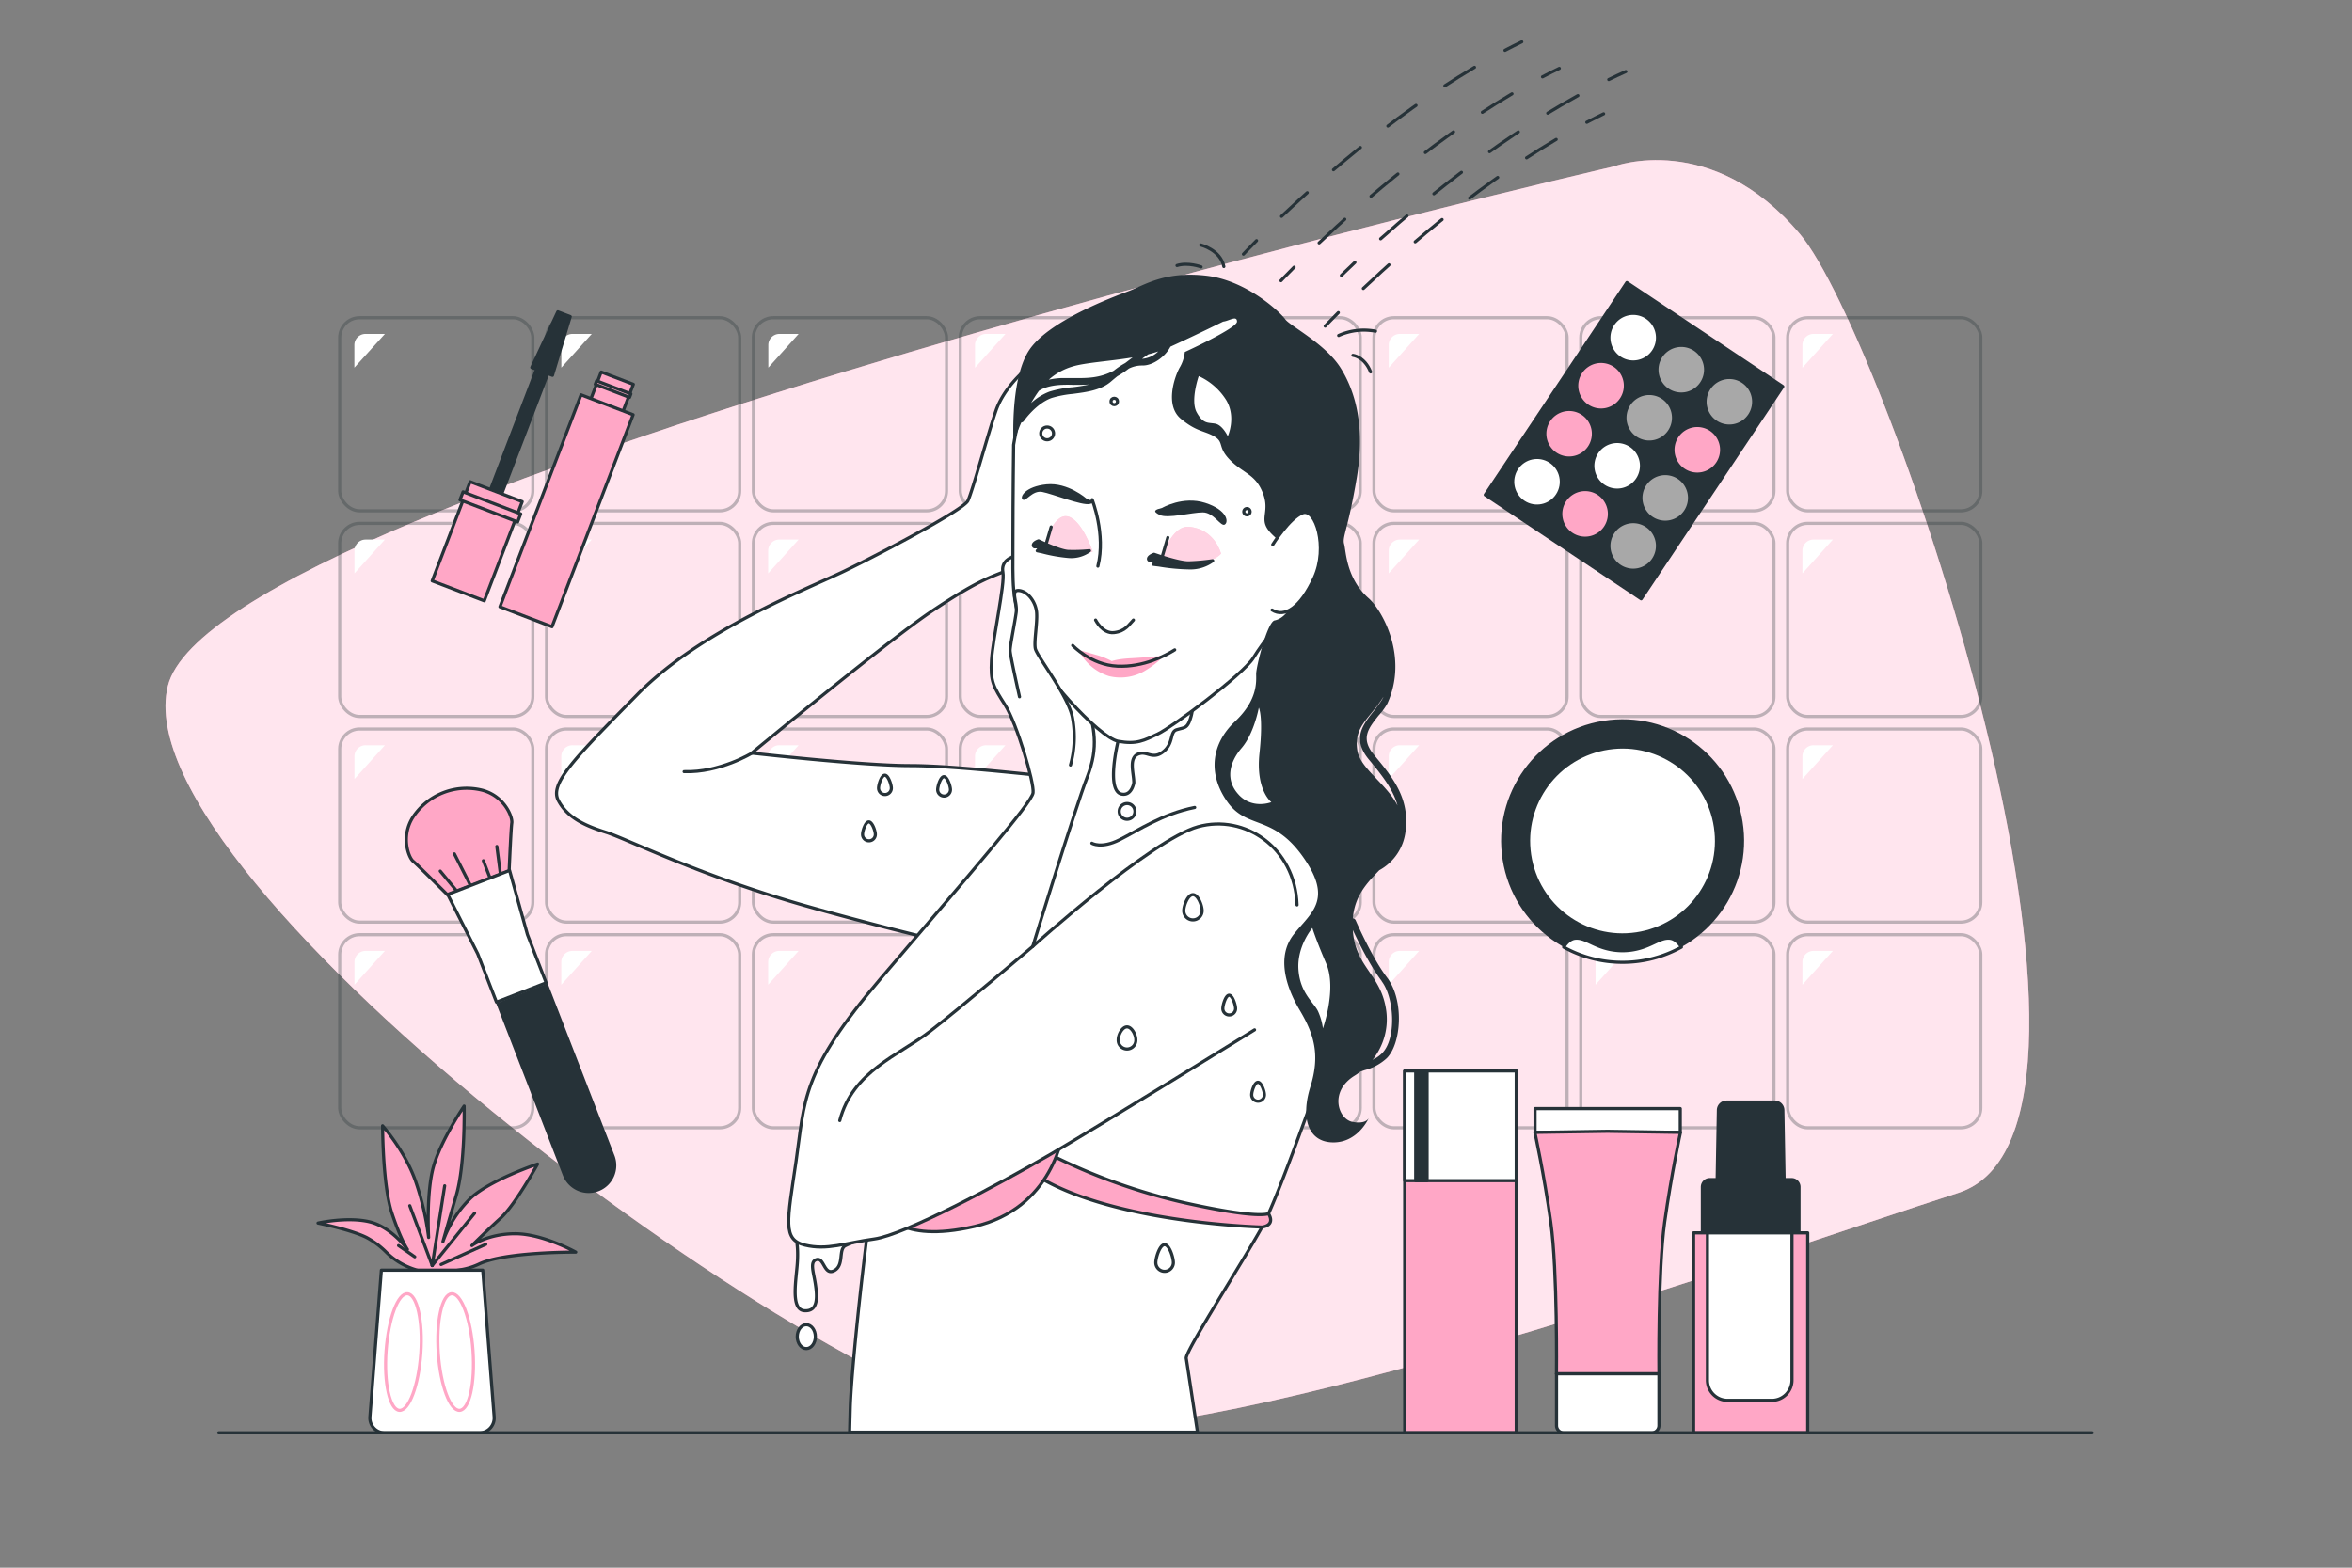 <svg xmlns="http://www.w3.org/2000/svg" viewBox="0 0 750 500"><rect x="0" y="0" width="750" height="500" fill="#808080" stroke="none"/><g id="freepik--background-simple--inject-65"><path d="M514.6,53.1S68.81,156,53.5,218.86,267.81,451.19,331.12,456s230.41-55.22,293.32-75.54S602.13,108.13,574,74.7,514.6,53.1,514.6,53.1Z" style="fill:#FFA7C6"></path><path d="M514.6,53.1S68.81,156,53.5,218.86,267.81,451.19,331.12,456s230.41-55.22,293.32-75.54S602.13,108.13,574,74.7,514.6,53.1,514.6,53.1Z" style="fill:#fff;opacity:0.7"></path></g><g id="freepik--Tile--inject-65"><rect x="108.32" y="101.33" width="61.59" height="61.59" rx="6.35" style="fill:none;stroke:#263238;stroke-linecap:round;stroke-linejoin:round;opacity:0.3"></rect><path d="M122.74,106.5h-6.16A3.55,3.55,0,0,0,113,110v7.25Z" style="fill:#fff"></path><rect x="174.28" y="101.33" width="61.59" height="61.59" rx="6.35" style="fill:none;stroke:#263238;stroke-linecap:round;stroke-linejoin:round;opacity:0.3"></rect><path d="M188.7,106.5h-6.16A3.55,3.55,0,0,0,179,110v7.25Z" style="fill:#fff"></path><rect x="240.24" y="101.33" width="61.59" height="61.59" rx="6.35" style="fill:none;stroke:#263238;stroke-linecap:round;stroke-linejoin:round;opacity:0.3"></rect><path d="M254.66,106.5H248.5A3.55,3.55,0,0,0,245,110v7.25Z" style="fill:#fff"></path><rect x="306.2" y="101.33" width="61.59" height="61.59" rx="6.35" style="fill:none;stroke:#263238;stroke-linecap:round;stroke-linejoin:round;opacity:0.3"></rect><path d="M320.62,106.5h-6.16a3.55,3.55,0,0,0-3.55,3.54v7.25Z" style="fill:#fff"></path><rect x="372.16" y="101.33" width="61.59" height="61.59" rx="6.35" style="fill:none;stroke:#263238;stroke-linecap:round;stroke-linejoin:round;opacity:0.3"></rect><path d="M386.58,106.5h-6.16a3.55,3.55,0,0,0-3.55,3.54v7.25Z" style="fill:#fff"></path><rect x="438.12" y="101.33" width="61.59" height="61.59" rx="6.35" style="fill:none;stroke:#263238;stroke-linecap:round;stroke-linejoin:round;opacity:0.3"></rect><path d="M452.54,106.5h-6.17a3.55,3.55,0,0,0-3.54,3.54v7.25Z" style="fill:#fff"></path><rect x="504.08" y="101.33" width="61.59" height="61.59" rx="6.35" style="fill:none;stroke:#263238;stroke-linecap:round;stroke-linejoin:round;opacity:0.3"></rect><path d="M518.5,106.5h-6.17a3.55,3.55,0,0,0-3.54,3.54v7.25Z" style="fill:#fff"></path><rect x="570.04" y="101.33" width="61.59" height="61.59" rx="6.35" style="fill:none;stroke:#263238;stroke-linecap:round;stroke-linejoin:round;opacity:0.3"></rect><path d="M584.46,106.5h-6.17a3.54,3.54,0,0,0-3.54,3.54v7.25Z" style="fill:#fff"></path><rect x="108.32" y="166.92" width="61.59" height="61.59" rx="6.35" style="fill:none;stroke:#263238;stroke-linecap:round;stroke-linejoin:round;opacity:0.3"></rect><path d="M122.74,172.09h-6.16a3.55,3.55,0,0,0-3.55,3.55v7.24Z" style="fill:#fff"></path><rect x="174.28" y="166.92" width="61.59" height="61.59" rx="6.35" style="fill:none;stroke:#263238;stroke-linecap:round;stroke-linejoin:round;opacity:0.3"></rect><path d="M188.7,172.09h-6.16a3.55,3.55,0,0,0-3.55,3.55v7.24Z" style="fill:#fff"></path><rect x="240.24" y="166.92" width="61.59" height="61.59" rx="6.35" style="fill:none;stroke:#263238;stroke-linecap:round;stroke-linejoin:round;opacity:0.3"></rect><path d="M254.66,172.09H248.5a3.55,3.55,0,0,0-3.55,3.55v7.24Z" style="fill:#fff"></path><rect x="306.2" y="166.92" width="61.59" height="61.59" rx="6.35" style="fill:none;stroke:#263238;stroke-linecap:round;stroke-linejoin:round;opacity:0.3"></rect><path d="M320.62,172.09h-6.16a3.55,3.55,0,0,0-3.55,3.55v7.24Z" style="fill:#fff"></path><rect x="372.16" y="166.92" width="61.59" height="61.59" rx="6.35" style="fill:none;stroke:#263238;stroke-linecap:round;stroke-linejoin:round;opacity:0.3"></rect><path d="M386.58,172.09h-6.16a3.55,3.55,0,0,0-3.55,3.55v7.24Z" style="fill:#fff"></path><rect x="438.12" y="166.92" width="61.59" height="61.59" rx="6.35" style="fill:none;stroke:#263238;stroke-linecap:round;stroke-linejoin:round;opacity:0.3"></rect><path d="M452.54,172.09h-6.17a3.55,3.55,0,0,0-3.54,3.55v7.24Z" style="fill:#fff"></path><rect x="504.08" y="166.92" width="61.59" height="61.59" rx="6.35" style="fill:none;stroke:#263238;stroke-linecap:round;stroke-linejoin:round;opacity:0.3"></rect><path d="M518.5,172.09h-6.17a3.55,3.55,0,0,0-3.54,3.55v7.24Z" style="fill:#fff"></path><rect x="570.04" y="166.92" width="61.59" height="61.59" rx="6.35" style="fill:none;stroke:#263238;stroke-linecap:round;stroke-linejoin:round;opacity:0.3"></rect><path d="M584.46,172.09h-6.17a3.54,3.54,0,0,0-3.54,3.55v7.24Z" style="fill:#fff"></path><rect x="108.32" y="232.51" width="61.59" height="61.59" rx="6.35" style="fill:none;stroke:#263238;stroke-linecap:round;stroke-linejoin:round;opacity:0.3"></rect><path d="M122.74,237.69h-6.16a3.54,3.54,0,0,0-3.55,3.54v7.24Z" style="fill:#fff"></path><rect x="174.28" y="232.51" width="61.59" height="61.59" rx="6.35" style="fill:none;stroke:#263238;stroke-linecap:round;stroke-linejoin:round;opacity:0.3"></rect><path d="M188.7,237.69h-6.16a3.54,3.54,0,0,0-3.55,3.54v7.24Z" style="fill:#fff"></path><rect x="240.24" y="232.51" width="61.59" height="61.59" rx="6.35" style="fill:none;stroke:#263238;stroke-linecap:round;stroke-linejoin:round;opacity:0.3"></rect><path d="M254.66,237.69H248.5a3.54,3.54,0,0,0-3.55,3.54v7.24Z" style="fill:#fff"></path><rect x="306.2" y="232.51" width="61.59" height="61.59" rx="6.35" style="fill:none;stroke:#263238;stroke-linecap:round;stroke-linejoin:round;opacity:0.3"></rect><path d="M320.62,237.69h-6.16a3.54,3.54,0,0,0-3.55,3.54v7.24Z" style="fill:#fff"></path><rect x="372.16" y="232.51" width="61.59" height="61.59" rx="6.35" style="fill:none;stroke:#263238;stroke-linecap:round;stroke-linejoin:round;opacity:0.3"></rect><path d="M386.58,237.69h-6.16a3.54,3.54,0,0,0-3.55,3.54v7.24Z" style="fill:#fff"></path><rect x="438.12" y="232.51" width="61.59" height="61.59" rx="6.35" style="fill:none;stroke:#263238;stroke-linecap:round;stroke-linejoin:round;opacity:0.3"></rect><path d="M452.54,237.69h-6.17a3.54,3.54,0,0,0-3.54,3.54v7.24Z" style="fill:#fff"></path><rect x="504.08" y="232.51" width="61.59" height="61.59" rx="6.35" style="fill:none;stroke:#263238;stroke-linecap:round;stroke-linejoin:round;opacity:0.3"></rect><path d="M518.5,237.69h-6.17a3.54,3.54,0,0,0-3.54,3.54v7.24Z" style="fill:#fff"></path><rect x="570.04" y="232.51" width="61.59" height="61.59" rx="6.35" style="fill:none;stroke:#263238;stroke-linecap:round;stroke-linejoin:round;opacity:0.3"></rect><path d="M584.46,237.69h-6.17a3.53,3.53,0,0,0-3.54,3.54v7.24Z" style="fill:#fff"></path><rect x="108.32" y="298.11" width="61.59" height="61.59" rx="6.35" style="fill:none;stroke:#263238;stroke-linecap:round;stroke-linejoin:round;opacity:0.3"></rect><path d="M122.74,303.28h-6.16a3.55,3.55,0,0,0-3.55,3.54v7.25Z" style="fill:#fff"></path><rect x="174.28" y="298.11" width="61.59" height="61.59" rx="6.35" style="fill:none;stroke:#263238;stroke-linecap:round;stroke-linejoin:round;opacity:0.3"></rect><path d="M188.7,303.28h-6.16a3.55,3.55,0,0,0-3.55,3.54v7.25Z" style="fill:#fff"></path><rect x="240.24" y="298.11" width="61.59" height="61.59" rx="6.35" style="fill:none;stroke:#263238;stroke-linecap:round;stroke-linejoin:round;opacity:0.3"></rect><path d="M254.66,303.28H248.5a3.55,3.55,0,0,0-3.55,3.54v7.25Z" style="fill:#fff"></path><rect x="306.2" y="298.11" width="61.59" height="61.59" rx="6.35" style="fill:none;stroke:#263238;stroke-linecap:round;stroke-linejoin:round;opacity:0.3"></rect><path d="M320.62,303.28h-6.16a3.55,3.55,0,0,0-3.55,3.54v7.25Z" style="fill:#fff"></path><rect x="372.16" y="298.11" width="61.59" height="61.59" rx="6.35" style="fill:none;stroke:#263238;stroke-linecap:round;stroke-linejoin:round;opacity:0.3"></rect><path d="M386.58,303.28h-6.16a3.55,3.55,0,0,0-3.55,3.54v7.25Z" style="fill:#fff"></path><rect x="438.12" y="298.11" width="61.59" height="61.59" rx="6.35" style="fill:none;stroke:#263238;stroke-linecap:round;stroke-linejoin:round;opacity:0.3"></rect><path d="M452.54,303.28h-6.17a3.55,3.55,0,0,0-3.54,3.54v7.25Z" style="fill:#fff"></path><rect x="504.08" y="298.11" width="61.59" height="61.59" rx="6.35" style="fill:none;stroke:#263238;stroke-linecap:round;stroke-linejoin:round;opacity:0.3"></rect><path d="M518.5,303.28h-6.17a3.55,3.55,0,0,0-3.54,3.54v7.25Z" style="fill:#fff"></path><rect x="570.04" y="298.11" width="61.59" height="61.59" rx="6.35" style="fill:none;stroke:#263238;stroke-linecap:round;stroke-linejoin:round;opacity:0.3"></rect><path d="M584.46,303.28h-6.17a3.54,3.54,0,0,0-3.54,3.54v7.25Z" style="fill:#fff"></path></g><g id="freepik--Plant--inject-65"><path d="M132.36,404.9a22.75,22.75,0,0,1-9.12-5.45,27,27,0,0,0-6.32-4.75c-5-2.51-15.51-4.61-15.51-4.61s9.22-2.09,16.35-.42,12.16,8.81,12.16,8.81-2.1-2.94-5-11.74S122,359.06,122,359.06s7.13,8,10.49,17.61a88.23,88.23,0,0,1,4.19,18s-.84-14.67,1.68-23.06S148,352.77,148,352.77s.42,18.45-2.52,28.52S141.24,396,141.24,396a36.15,36.15,0,0,1,8.81-13.83c6.29-5.88,21.38-10.91,21.38-10.91s-7.13,13-11.74,17.19-9.22,8.81-9.22,8.81,5-3.77,13.83-3.77,19.29,5.87,19.29,5.87-22.41-.14-30.67,3.72a21.36,21.36,0,0,1-5.22,1.74l-4.55.81a22.68,22.68,0,0,1-10.79-.69Z" style="fill:#FFA7C6;stroke:#263238;stroke-linecap:round;stroke-linejoin:round"></path><line x1="132.26" y1="400.85" x2="127.09" y2="397.27" style="fill:none;stroke:#263238;stroke-linecap:round;stroke-linejoin:round"></line><line x1="137.82" y1="403.63" x2="130.67" y2="384.55" style="fill:none;stroke:#263238;stroke-linecap:round;stroke-linejoin:round"></line><line x1="137.82" y1="403.63" x2="141.8" y2="378.2" style="fill:none;stroke:#263238;stroke-linecap:round;stroke-linejoin:round"></line><line x1="137.82" y1="403.63" x2="151.34" y2="386.94" style="fill:none;stroke:#263238;stroke-linecap:round;stroke-linejoin:round"></line><line x1="140.64" y1="403.3" x2="154.91" y2="396.87" style="fill:none;stroke:#263238;stroke-linecap:round;stroke-linejoin:round"></line><path d="M152.84,457H122.69a4.75,4.75,0,0,1-4.73-5.11l3.65-46.78h32.32l3.64,46.78A4.73,4.73,0,0,1,152.84,457Z" style="fill:#fff;stroke:#263238;stroke-linecap:round;stroke-linejoin:round"></path><path d="M134.19,431.63c-.72,10.26-3.77,18.4-6.83,18.19s-5-8.71-4.24-19,3.78-18.4,6.83-18.19S134.9,421.37,134.19,431.63Z" style="fill:none;stroke:#FFA7C6;stroke-miterlimit:10"></path><path d="M139.76,431.63c.72,10.26,3.77,18.4,6.83,18.19s4.95-8.71,4.24-19-3.78-18.4-6.83-18.19S139.05,421.37,139.76,431.63Z" style="fill:none;stroke:#FFA7C6;stroke-miterlimit:10"></path></g><g id="freepik--Products--inject-65"><path d="M565.92,351.49H550.57a2.62,2.62,0,0,0-2.61,2.57l-.49,27.55H569l-.49-27.55A2.61,2.61,0,0,0,565.92,351.49Z" style="fill:#263238;stroke:#263238;stroke-linecap:round;stroke-linejoin:round"></path><path d="M545.2,376.22h26.1a2.35,2.35,0,0,1,2.35,2.35v46.51a0,0,0,0,1,0,0h-30.8a0,0,0,0,1,0,0V378.57A2.35,2.35,0,0,1,545.2,376.22Z" style="fill:#263238;stroke:#263238;stroke-linecap:round;stroke-linejoin:round"></path><rect x="540.05" y="393.21" width="36.39" height="63.78" style="fill:#FFA7C6;stroke:#263238;stroke-linecap:round;stroke-linejoin:round"></rect><path d="M544.46,393.21v47a6.42,6.42,0,0,0,6.42,6.42H565a6.42,6.42,0,0,0,6.42-6.42v-47Z" style="fill:#fff;stroke:#263238;stroke-linecap:round;stroke-linejoin:round"></path><rect x="489.49" y="353.57" width="46.31" height="7.6" style="fill:#fff;stroke:#263238;stroke-linecap:round;stroke-linejoin:round"></rect><path d="M535.87,361.17l-23.22-.35-23.22.35s2.9,13.12,5.08,28.65,1.81,48.34,1.81,48.34H529s-.36-32.8,1.82-48.34S535.87,361.17,535.87,361.17Z" style="fill:#FFA7C6;stroke:#263238;stroke-linecap:round;stroke-linejoin:round"></path><path d="M496.32,438.16H529a0,0,0,0,1,0,0v16.51a2.33,2.33,0,0,1-2.33,2.33h-28a2.33,2.33,0,0,1-2.33-2.33V438.16A0,0,0,0,1,496.32,438.16Z" style="fill:#fff;stroke:#263238;stroke-linecap:round;stroke-linejoin:round"></path><rect x="447.93" y="341.57" width="35.56" height="115.42" style="fill:#FFA7C6;stroke:#263238;stroke-linecap:round;stroke-linejoin:round"></rect><rect x="447.93" y="341.57" width="35.56" height="34.98" style="fill:#fff;stroke:#263238;stroke-linecap:round;stroke-linejoin:round"></rect><rect x="451.44" y="341.57" width="3.63" height="34.98" style="fill:#263238;stroke:#263238;stroke-linecap:round;stroke-linejoin:round"></rect></g><g id="freepik--Rouge--inject-65"><circle cx="517.4" cy="268.18" r="38.74" transform="translate(-35.92 85.27) rotate(-9.11)" style="fill:#263238"></circle><path d="M517.4,306.92a38.52,38.52,0,0,0,18.77-4.85c-.78-1.21-2-2.64-3.62-2.82-2.81-.31-5.16,1.87-9.38,3.12a20,20,0,0,1-11.56,0c-4.21-1.25-6.56-3.43-9.37-3.12-1.6.18-2.84,1.61-3.62,2.82A38.53,38.53,0,0,0,517.4,306.92Z" style="fill:#fff;stroke:#263238;stroke-linecap:round;stroke-linejoin:round"></path><circle cx="517.4" cy="268.18" r="29.96" transform="translate(-34.03 79.65) rotate(-8.52)" style="fill:#fff;stroke:#263238;stroke-linecap:round;stroke-linejoin:round"></circle></g><g id="freepik--eye-shadows--inject-65"><rect x="491.13" y="99.89" width="59.76" height="81.38" transform="translate(165.59 -265.48) rotate(33.7)" style="fill:#263238;stroke:#263238;stroke-linecap:round;stroke-linejoin:round"></rect><path d="M527.25,112a7.76,7.76,0,1,1-2.15-10.76A7.77,7.77,0,0,1,527.25,112Z" style="fill:#fff;stroke:#263238;stroke-linecap:round;stroke-linejoin:round"></path><path d="M542.58,122.22a7.76,7.76,0,1,1-2.15-10.76A7.75,7.75,0,0,1,542.58,122.22Z" style="fill:#a8a8a8;stroke:#263238;stroke-linecap:round;stroke-linejoin:round"></path><path d="M557.9,132.44a7.75,7.75,0,1,1-2.15-10.75A7.74,7.74,0,0,1,557.9,132.44Z" style="fill:#a8a8a8;stroke:#263238;stroke-linecap:round;stroke-linejoin:round"></path><path d="M517,127.32a7.76,7.76,0,1,1-2.15-10.75A7.75,7.75,0,0,1,517,127.32Z" style="fill:#FFA7C6;stroke:#263238;stroke-linecap:round;stroke-linejoin:round"></path><path d="M532.35,137.55a7.75,7.75,0,1,1-2.15-10.76A7.76,7.76,0,0,1,532.35,137.55Z" style="fill:#a8a8a8;stroke:#263238;stroke-linecap:round;stroke-linejoin:round"></path><path d="M547.68,147.77A7.76,7.76,0,1,1,545.53,137,7.76,7.76,0,0,1,547.68,147.77Z" style="fill:#FFA7C6;stroke:#263238;stroke-linecap:round;stroke-linejoin:round"></path><path d="M506.8,142.65a7.75,7.75,0,1,1-2.14-10.76A7.75,7.75,0,0,1,506.8,142.65Z" style="fill:#FFA7C6;stroke:#263238;stroke-linecap:round;stroke-linejoin:round"></path><path d="M522.13,152.87A7.76,7.76,0,1,1,520,142.12,7.75,7.75,0,0,1,522.13,152.87Z" style="fill:#fff;stroke:#263238;stroke-linecap:round;stroke-linejoin:round"></path><path d="M537.46,163.1a7.76,7.76,0,1,1-2.15-10.76A7.77,7.77,0,0,1,537.46,163.1Z" style="fill:#a8a8a8;stroke:#263238;stroke-linecap:round;stroke-linejoin:round"></path><circle cx="490.13" cy="153.67" r="7.76" transform="translate(63.79 440.16) rotate(-51.31)" style="fill:#fff;stroke:#263238;stroke-linecap:round;stroke-linejoin:round"></circle><path d="M511.91,168.2a7.76,7.76,0,1,1-2.15-10.76A7.76,7.76,0,0,1,511.91,168.2Z" style="fill:#FFA7C6;stroke:#263238;stroke-linecap:round;stroke-linejoin:round"></path><path d="M527.23,178.42a7.75,7.75,0,1,1-2.15-10.76A7.74,7.74,0,0,1,527.23,178.42Z" style="fill:#a8a8a8;stroke:#263238;stroke-linecap:round;stroke-linejoin:round"></path></g><g id="freepik--Mascara--inject-65"><rect x="162.57" y="116.57" width="3.82" height="47.66" transform="translate(61.02 -49.5) rotate(20.93)" style="fill:#263238;stroke:#263238;stroke-linecap:round;stroke-linejoin:round"></rect><polygon points="176.17 119.71 169.58 117.19 177.88 99.46 181.83 100.97 176.17 119.71" style="fill:#263238;stroke:#263238;stroke-linecap:round;stroke-linejoin:round"></polygon><rect x="143.26" y="155.71" width="17.78" height="33.86" transform="translate(71.73 -42.97) rotate(20.93)" style="fill:#FFA7C6;stroke:#263238;stroke-linecap:round;stroke-linejoin:round"></rect><rect x="146.5" y="160.3" width="19.68" height="2.75" transform="translate(68.09 -45.19) rotate(20.93)" style="fill:#FFA7C6;stroke:#263238;stroke-linecap:round;stroke-linejoin:round"></rect><rect x="178.39" y="118.24" width="10.98" height="72.39" transform="translate(67.32 -55.51) rotate(20.93)" style="fill:#FFA7C6;stroke:#263238;stroke-linecap:round;stroke-linejoin:round"></rect><rect x="171.75" y="126.72" width="17.78" height="72.39" transform="translate(70.13 -53.79) rotate(20.93)" style="fill:#FFA7C6;stroke:#263238;stroke-linecap:round;stroke-linejoin:round"></rect><rect x="189.62" y="123.51" width="11.71" height="1.19" transform="translate(57.25 -61.65) rotate(20.93)" style="fill:#FFA7C6;stroke:#263238;stroke-linecap:round;stroke-linejoin:round"></rect></g><g id="freepik--Brush--inject-65"><path d="M190.9,379.9h0a8.81,8.81,0,0,1-11.4-5L158.22,320l16.42-6.37,21.28,54.87A8.8,8.8,0,0,1,190.9,379.9Z" style="fill:#263238"></path><path d="M162.35,277.8c.11-2.59.6-13.69.85-15.34.28-1.87-2.32-8.58-9.48-10.45a20.5,20.5,0,0,0-22,8.55c-4,6.19-1.43,12.91,0,14.1,1.3,1.06,9.15,8.92,11,10.75Z" style="fill:#FFA7C6;stroke:#263238;stroke-linecap:round;stroke-linejoin:round"></path><polygon points="152.62 281.44 142.75 285.27 152.34 304.22 158.31 319.61 166.23 316.53 174.15 313.46 168.19 298.07 162.49 277.61 152.62 281.44" style="fill:#fff;stroke:#263238;stroke-linecap:round;stroke-linejoin:round"></polygon><line x1="145.28" y1="283.74" x2="140.39" y2="277.83" style="fill:none;stroke:#263238;stroke-linecap:round;stroke-linejoin:round"></line><line x1="149.8" y1="281.98" x2="144.9" y2="272.33" style="fill:none;stroke:#263238;stroke-linecap:round;stroke-linejoin:round"></line><line x1="156.27" y1="280.05" x2="154.13" y2="274.52" style="fill:none;stroke:#263238;stroke-linecap:round;stroke-linejoin:round"></line><line x1="159.51" y1="278.35" x2="158.43" y2="269.97" style="fill:none;stroke:#263238;stroke-linecap:round;stroke-linejoin:round"></line></g><g id="freepik--Water--inject-65"><path d="M396.5,81.06s1.48-1.58,4.18-4.3" style="fill:none;stroke:#263238;stroke-linecap:round;stroke-linejoin:round"></path><path d="M408.66,69C422.79,55.64,447.68,34,475,18.7" style="fill:none;stroke:#263238;stroke-linecap:round;stroke-linejoin:round;stroke-dasharray:11.127,11.127"></path><path d="M479.9,16.05c1.78-.93,3.56-1.84,5.36-2.7" style="fill:none;stroke:#263238;stroke-linecap:round;stroke-linejoin:round"></path><path d="M408.47,89.52s1.48-1.58,4.19-4.3" style="fill:none;stroke:#263238;stroke-linecap:round;stroke-linejoin:round"></path><path d="M420.64,77.47c14.13-13.37,39-35.06,66.34-50.32" style="fill:none;stroke:#263238;stroke-linecap:round;stroke-linejoin:round;stroke-dasharray:11.127,11.127"></path><path d="M491.87,24.51c1.78-.93,3.57-1.84,5.36-2.7" style="fill:none;stroke:#263238;stroke-linecap:round;stroke-linejoin:round"></path><path d="M422.57,104s1.48-1.58,4.19-4.29" style="fill:none;stroke:#263238;stroke-linecap:round;stroke-linejoin:round"></path><path d="M434.73,92c14.13-13.37,39-35.06,66.35-50.31" style="fill:none;stroke:#263238;stroke-linecap:round;stroke-linejoin:round;stroke-dasharray:11.127,11.127"></path><path d="M506,39q2.67-1.4,5.36-2.7" style="fill:none;stroke:#263238;stroke-linecap:round;stroke-linejoin:round"></path><path d="M427.73,87.85s1.53-1.53,4.32-4.16" style="fill:none;stroke:#263238;stroke-linecap:round;stroke-linejoin:round"></path><path d="M440.25,76.17c14.52-12.94,40.06-33.87,67.82-48.3" style="fill:none;stroke:#263238;stroke-linecap:round;stroke-linejoin:round;stroke-dasharray:11.127,11.127"></path><path d="M513,25.37q2.72-1.32,5.44-2.54" style="fill:none;stroke:#263238;stroke-linecap:round;stroke-linejoin:round"></path><path d="M382.88,78.13s6.31,1.55,7.37,6.88" style="fill:none;stroke:#263238;stroke-linecap:round;stroke-linejoin:round;stroke-dasharray:12"></path><path d="M383,85.13s-4.18-1.55-7.68-.44" style="fill:none;stroke:#263238;stroke-linecap:round;stroke-linejoin:round;stroke-dasharray:12"></path><path d="M426.87,107a19.64,19.64,0,0,1,12.63-1.17" style="fill:none;stroke:#263238;stroke-linecap:round;stroke-linejoin:round;stroke-dasharray:12"></path><path d="M431.42,113.33s3.71.39,5.63,5.3" style="fill:none;stroke:#263238;stroke-linecap:round;stroke-linejoin:round;stroke-dasharray:12"></path></g><g id="freepik--Character--inject-65"><path d="M318.74,304.43s-31.38,24.89-36.43,50.86-10.83,80.44-11.19,93.79c-.09,3.34-.15,5.84-.2,7.71H381.85c-1.17-7.72-3.33-22-3.59-23.58-.36-2.17,18-30.66,24.17-41.85s21.64-57.71,24.88-64.2,4-13.71-1.08-37.88-11.18-26.33-17-43.64.36-37.16,0-43.65-8.3.72-11.18,4.69-25.61,24.17-35.35,25.61-16.24-8.66-16.24-8.66,1.81,15.15,1.45,18.76-6.14,5.41-10.1,5.41-32.11-3.61-47.62-3.61-50.5-4-50.5-4,43.65-36.07,57.72-45.45,18-10.46,22.36-12.26a29.77,29.77,0,0,0,5.77-2.89s0-27.05-.36-33.54,1.44-27.78,1.44-27.78-6.49,5.41-9,12.63-7.58,26-9,28.85-27.42,16.6-39.32,22.37-45.81,18.76-66,39.32-28.14,28.49-25.25,33.9,8.3,7.94,15.15,10.1,30.3,14.07,64.93,23.81S318.74,304.43,318.74,304.43Z" style="fill:#fff;stroke:#263238;stroke-linecap:round;stroke-linejoin:round"></path><path d="M348.17,268.94s2.95,1.85,8.84-1.1,13.61-8.25,23.95-10.31" style="fill:none;stroke:#263238;stroke-linecap:round;stroke-linejoin:round"></path><path d="M239.74,240.22s-10.18,6.26-21.59,5.89" style="fill:none;stroke:#263238;stroke-linecap:round;stroke-linejoin:round"></path><path d="M334.87,368.22a189.13,189.13,0,0,0,42.77,15.37c24,5.37,26.83,3.47,26.83,3.47s2.54,3.56-2,4.3c0,0-45.11-1.08-70.05-15.28Z" style="fill:#FFA7C6;stroke:#263238;stroke-linecap:round;stroke-linejoin:round"></path><path d="M282,386.12s4.1,10.73,28.72,5.05,28.73-28.73,28.73-34.1S282,386.12,282,386.12Z" style="fill:#FFA7C6;stroke:#263238;stroke-linecap:round;stroke-linejoin:round"></path><path d="M253.7,394.64s.88,2.06.58,7.66-2.37,15.4,2.21,15.73,4.08-4.79,3.49-8.62-1.87-7.11.49-7.7,2.35,5.3,5.59,3.53,1.18-6.77,3.54-7.95a38.26,38.26,0,0,1,5.3-2.06Z" style="fill:#fff;stroke:#263238;stroke-linecap:round;stroke-linejoin:round"></path><path d="M260,426.32c0,2.1-1.3,3.81-2.89,3.81s-2.89-1.71-2.89-3.81,1.29-3.82,2.89-3.82S260,424.21,260,426.32Z" style="fill:#fff;stroke:#263238;stroke-linecap:round;stroke-linejoin:round"></path><path d="M400.05,328.46s-48.45,30-65.18,39.76-46.49,25.63-56.05,26.94-15,3.69-22.16,1.95-5.64-7.38-2.82-26.72,1.4-28.28,27-58.31c28.52-33.42,48.15-56,48.58-59.22s-5.21-22.16-8.91-28-4.77-7.39-4.34-14.34,4.34-24.33,3.63-28,2.89-4.81,2.89-4.81,1.35-2.54,2.88,1.92,1.22,11.73,6.59,19.62,11.94,15.95,14.33,24.39,4,14.44.19,24.22-17.36,54-17.36,54,37.88-34.09,52.71-38.19,30.94,6.63,31.57,24.94" style="fill:#fff;stroke:#263238;stroke-linecap:round;stroke-linejoin:round"></path><path d="M329.34,301.83s-23,19.57-32.83,27.15-24.62,12.63-28.73,28.41" style="fill:none;stroke:#263238;stroke-linecap:round;stroke-linejoin:round"></path><path d="M356.52,236.42s-3.93,15.85,1.15,16.85c3.26.64,3.88-3.65,3.88-3.65,0-3.2-2.05-8.67,2.28-9.36,2.22-.35,4.11,2.06,7.31-.68s1.82-6.17,4.1-6.85,3-.46,3.88-2.28a15,15,0,0,0,1.15-4.57Z" style="fill:#fff;stroke:#263238;stroke-linecap:round;stroke-linejoin:round"></path><path d="M361.91,258.79a2.51,2.51,0,1,1-2.51-2.51A2.51,2.51,0,0,1,361.91,258.79Z" style="fill:#fff;stroke:#263238;stroke-linecap:round;stroke-linejoin:round"></path><path d="M323.22,141.87S323,158.46,323,172.4s-.52,18.33,3.61,29.94,24,33,29.94,34.08,8.26-.26,12.65-2.33,27.11-18.84,30.46-24.26,8.52-11.62,9.55-11.87,8.52-1.29,11.36-11.62,3.1-12.39,1.81-19.62S412,151.49,407.12,145.81s-11.88-23-10.33-28.65,4.39-13.42,1-16.78-7.74-2.32-16.52-1-17,2.84-32.78,9.55-19.36,10.84-21.42,16.52S323.22,141.87,323.22,141.87Z" style="fill:#fff;stroke:#263238;stroke-linecap:round;stroke-linejoin:round"></path><path d="M389.35,176.59s-1.9-7.88-10.24-8.57c-5.55-.46-8.54,9.63-8.54,9.63S384.28,182.14,389.35,176.59Z" style="fill:#FFA7C6"></path><path d="M389.35,176.59s-1.9-7.88-10.24-8.57c-5.55-.46-8.54,9.63-8.54,9.63S384.28,182.14,389.35,176.59Z" style="fill:#fff;opacity:0.5"></path><path d="M348.44,175.93s-3.54-10.47-8.13-11.26-7.57,9.8-7.57,9.8S341.72,178.3,348.44,175.93Z" style="fill:#FFA7C6"></path><path d="M348.44,175.93s-3.54-10.47-8.13-11.26-7.57,9.8-7.57,9.8S341.72,178.3,348.44,175.93Z" style="fill:#fff;opacity:0.5"></path><path d="M348.26,159.36s4.39,11,1.83,21.21" style="fill:none;stroke:#263238;stroke-linecap:round;stroke-linejoin:round"></path><path d="M349.36,197.76s2.19,4.39,5.85,4,4.75-2.56,6.21-4" style="fill:none;stroke:#263238;stroke-linecap:round;stroke-linejoin:round"></path><path d="M370.55,162s6.63-3.91,13.76-1.62,7.51,6.16,6.23,6.92-3.48-3.88-7-3.88-11.21,2.08-13.76.81S368.51,162.5,370.55,162Z" style="fill:#263238"></path><path d="M346.43,159s-5.91-5.2-12.7-4.53-8.67,4.05-7.62,4.86,3-3,6.2-2.43,12.68,4.44,15.18,3.84S348.21,159.78,346.43,159Z" style="fill:#263238"></path><line x1="372.4" y1="171.43" x2="370.57" y2="177.65" style="fill:none;stroke:#263238;stroke-linecap:round;stroke-linejoin:round"></line><path d="M368,176.79s7.75,2.74,10.94,2.74a64.44,64.44,0,0,0,7.74-.69,12,12,0,0,1-7.29,2.28,64.17,64.17,0,0,1-9.79-.91l-1.82-.23h0l1-1.2a8.44,8.44,0,0,0-1.87,0C366.25,178.9,365.4,177.8,368,176.79Z" style="fill:#263238;stroke:#263238;stroke-linecap:round;stroke-linejoin:round"></path><line x1="335.19" y1="168.08" x2="333.36" y2="174.29" style="fill:none;stroke:#263238;stroke-linecap:round;stroke-linejoin:round"></line><path d="M331.17,172.5s6.6,3.18,9.4,3.37a49.81,49.81,0,0,0,6.83-.23,9.88,9.88,0,0,1-6.54,1.85,49.45,49.45,0,0,1-8.52-1.49l-1.59-.33h0l.93-1.15a7.21,7.21,0,0,0-1.64-.11C329.49,174.5,328.81,173.35,331.17,172.5Z" style="fill:#263238;stroke:#263238;stroke-linecap:round;stroke-linejoin:round"></path><path d="M343.91,207.27,350,209a24.33,24.33,0,0,1,4.54,1.87s1.63-.7,6.17-.93,10.49-.82,10.49-.82A28.81,28.81,0,0,1,365,214a15.24,15.24,0,0,1-11.41,1.63A16.14,16.14,0,0,1,343.91,207.27Z" style="fill:#FFA7C6"></path><path d="M342.05,205.86s5.84,6.24,14.25,6.61,15.36-3.37,18.29-5.2" style="fill:none;stroke:#263238;stroke-linecap:round;stroke-linejoin:round"></path><path d="M436.48,356.47a1.33,1.33,0,0,0,.12-.27A2.85,2.85,0,0,1,436.48,356.47Z" style="fill:#263238"></path><path d="M448.2,265.09c1.37-10.57-4.17-17.22-10-24.25-4.4-5.28-2-8.38,1.42-12.66a19.66,19.66,0,0,0,2.77-3.78c6.84-15-1.74-29.9-6-33.63-7.16-6.33-7.16-15-7.79-17.29s1.26-4.63,4-20.86-.21-27.4-5.06-35.19-16.22-13.49-17.7-15.6S397.62,89.4,384.55,87.92s-19.6,3-24.45,4.85-26.34,9.69-32.24,19.39-4.64,29.71-4.64,29.71a41.45,41.45,0,0,1,2.46-7.13,1.09,1.09,0,0,0,.8-.44c0-.06,3.92-5.63,8.89-7.38a33.7,33.7,0,0,1,6.68-1.29c4.45-.57,9.06-1.17,12.29-4,.72-.62,1.38-1.17,2-1.66a26.5,26.5,0,0,0,3.27-2.15,4.08,4.08,0,0,0,.33-.25,9.4,9.4,0,0,1,4.44-1c3.31,0,7.18-2.8,8.84-6,8.43-3.85,16.8-8,16.8-8,1.9-.21,4.43-2.1,4.43,0s-16.65,9.7-16.65,9.7a12.1,12.1,0,0,1-1.69,5.06c-1.69,3.16-4.64,12,.42,16.22s7.59,3.8,10.75,5.69.84,3.38,5.06,7.59,8,4.43,10.32,10.33-1.05,8,1.69,11.8,7.59,4.63,8.43,15-4,13.49-6.32,13.91-5.9,14.75-5.9,17.07.63,8.22-6.75,15.17-8.85,16.44-2.53,25.5,14.55,4,24.24,17.71,2.53,17.7-2.95,24.65-2.74,16.44,1.9,24.24,6.53,14.33,3.37,24.45-.63,17.7,7.37,17.7c7.15,0,10.6-6.36,11.26-7.74-.34.59-1.51,1.87-5.14,1.21-4.64-.85-7.59-9.7.63-14.76.67-.41,1.28-.85,1.88-1.3l1.37-.47a16.26,16.26,0,0,0,7-3.8c4.67-4.68,5.59-18.51.09-25.72-4.91-6.45-9.94-18.11-10-18.23a1,1,0,0,0-.91-.63c.56-7.25,4.58-11.35,8.43-15.37A16.27,16.27,0,0,0,448.2,265.09ZM361.16,114l-2.37,1.8a24,24,0,0,0-3.63,2.42c-4.52,2.42-8.57,2.39-12.81,2.36-1.27,0-2.58,0-3.91,0a22.4,22.4,0,0,0-4,.52,19.57,19.57,0,0,1,7.37-4.15C346,115.63,353.81,115.23,361.16,114Zm-19.39,9.51a36,36,0,0,0-7.11,1.39,18.08,18.08,0,0,0-5.87,3.66,42.57,42.57,0,0,1,2.5-3.9c1-.69,3.22-1.74,7.24-1.91,1.28-.06,2.56-.05,3.81,0,1.63,0,3.28,0,5-.11A54.24,54.24,0,0,1,341.77,123.52Zm22.42-9.09c.72-.53,1.38-1,2-1.42,1.09-.27,2.13-.58,3.14-.91a8.07,8.07,0,0,1-4.92,2.33Zm27.32,24.7s-1.69-3.58-4-4-3.79.21-5.9-3.58.63-11.59.63-11.59a20.06,20.06,0,0,1,8.85,7.79C394.25,133.23,391.51,139.13,391.51,139.13Zm3.58,114.44c-4.43-4.64-3.16-10.33.84-15s5.48-12.86,5.48-12.86,1.48,2.74.21,14.54,3.79,15.6,3.79,15.6S399.51,258.2,395.09,253.57ZM421.85,328a19.31,19.31,0,0,0-1.47-5.27c-1.27-2.95-5.69-5.69-6.32-13.27s4.42-13.49,4.42-13.49,1,3.37,4.43,11.38S421.85,328,421.85,328Zm18.76-15c4,5.27,4.76,18.26.09,22.92a10.34,10.34,0,0,1-3.05,2.11,20.53,20.53,0,0,0,4.43-15.37c-1.49-11.95-9.94-14-10.7-26.05C433.12,300.32,436.84,308,440.61,312.92Zm.47-90.58c-.16.31-.33.62-.52.92a41.08,41.08,0,0,1-2.64,3.6c-3.39,4.3-6.89,8.74-1.39,15.34,4.51,5.41,7.78,9.69,9.1,14.63-3.56-7-11.88-11.78-12.82-17.59C431.58,231.66,436.91,229.05,441.08,222.34Z" style="fill:#263238"></path><path d="M405.84,173.7s5.26-8.43,9.48-10.12,8.22,11,3.79,20.65-9.48,12.86-13.48,10.33" style="fill:#fff;stroke:#263238;stroke-linecap:round;stroke-linejoin:round"></path><path d="M325.1,222.23s-3-13.25-3-14.77,1.52-8.91,1.95-12.17-1.95-7.17.87-6.95,5.43,3.69,5.65,7.17-.87,8.91-.44,11.3S340.74,222,342,229a33.46,33.46,0,0,1-.65,15" style="fill:#fff;stroke:#263238;stroke-linecap:round;stroke-linejoin:round"></path><path d="M383.33,290.46a2.93,2.93,0,0,1-5.86,0c0-1.62,1.31-5.12,2.93-5.12S383.33,288.84,383.33,290.46Z" style="fill:#fff;stroke:#263238;stroke-linecap:round;stroke-linejoin:round"></path><path d="M362.19,331.6a2.81,2.81,0,1,1-5.61,0c0-1.54,1.26-4.08,2.8-4.08S362.19,330.06,362.19,331.6Z" style="fill:#fff;stroke:#263238;stroke-linecap:round;stroke-linejoin:round"></path><path d="M374.16,402.69a2.8,2.8,0,1,1-5.6,0c0-1.55,1.25-5.71,2.8-5.71S374.16,401.14,374.16,402.69Z" style="fill:#fff;stroke:#263238;stroke-linecap:round;stroke-linejoin:round"></path><path d="M394,321.67a2,2,0,1,1-4.07,0c0-1.13.91-4.25,2-4.25S394,320.54,394,321.67Z" style="fill:#fff;stroke:#263238;stroke-linecap:round;stroke-linejoin:round"></path><path d="M403.2,349.18a2,2,0,1,1-4.07,0c0-1.12.91-4,2-4S403.2,348.06,403.2,349.18Z" style="fill:#fff;stroke:#263238;stroke-linecap:round;stroke-linejoin:round"></path><path d="M303.08,251.86a2,2,0,1,1-4.08,0c0-1.12.92-4.15,2-4.15S303.08,250.74,303.08,251.86Z" style="fill:#fff;stroke:#263238;stroke-linecap:round;stroke-linejoin:round"></path><circle cx="333.91" cy="138.23" r="2.04" style="fill:#fff;stroke:#263238;stroke-linecap:round;stroke-linejoin:round"></circle><circle cx="355.31" cy="128.04" r="1.02" style="fill:#fff;stroke:#263238;stroke-linecap:round;stroke-linejoin:round"></circle><path d="M398.62,163.2a1,1,0,1,1-1-1A1,1,0,0,1,398.62,163.2Z" style="fill:#fff;stroke:#263238;stroke-linecap:round;stroke-linejoin:round"></path><path d="M279.13,266.13a2,2,0,0,1-4.08,0c0-1.13.92-4,2-4S279.13,265,279.13,266.13Z" style="fill:#fff;stroke:#263238;stroke-linecap:round;stroke-linejoin:round"></path><path d="M284.23,251.37a2,2,0,1,1-4.08,0c0-1.12.91-4.12,2-4.12S284.23,250.25,284.23,251.37Z" style="fill:#fff;stroke:#263238;stroke-linecap:round;stroke-linejoin:round"></path></g><g id="freepik--Table--inject-65"><line x1="69.74" y1="456.99" x2="667.17" y2="456.99" style="fill:none;stroke:#263238;stroke-linecap:round;stroke-linejoin:round"></line></g></svg>
